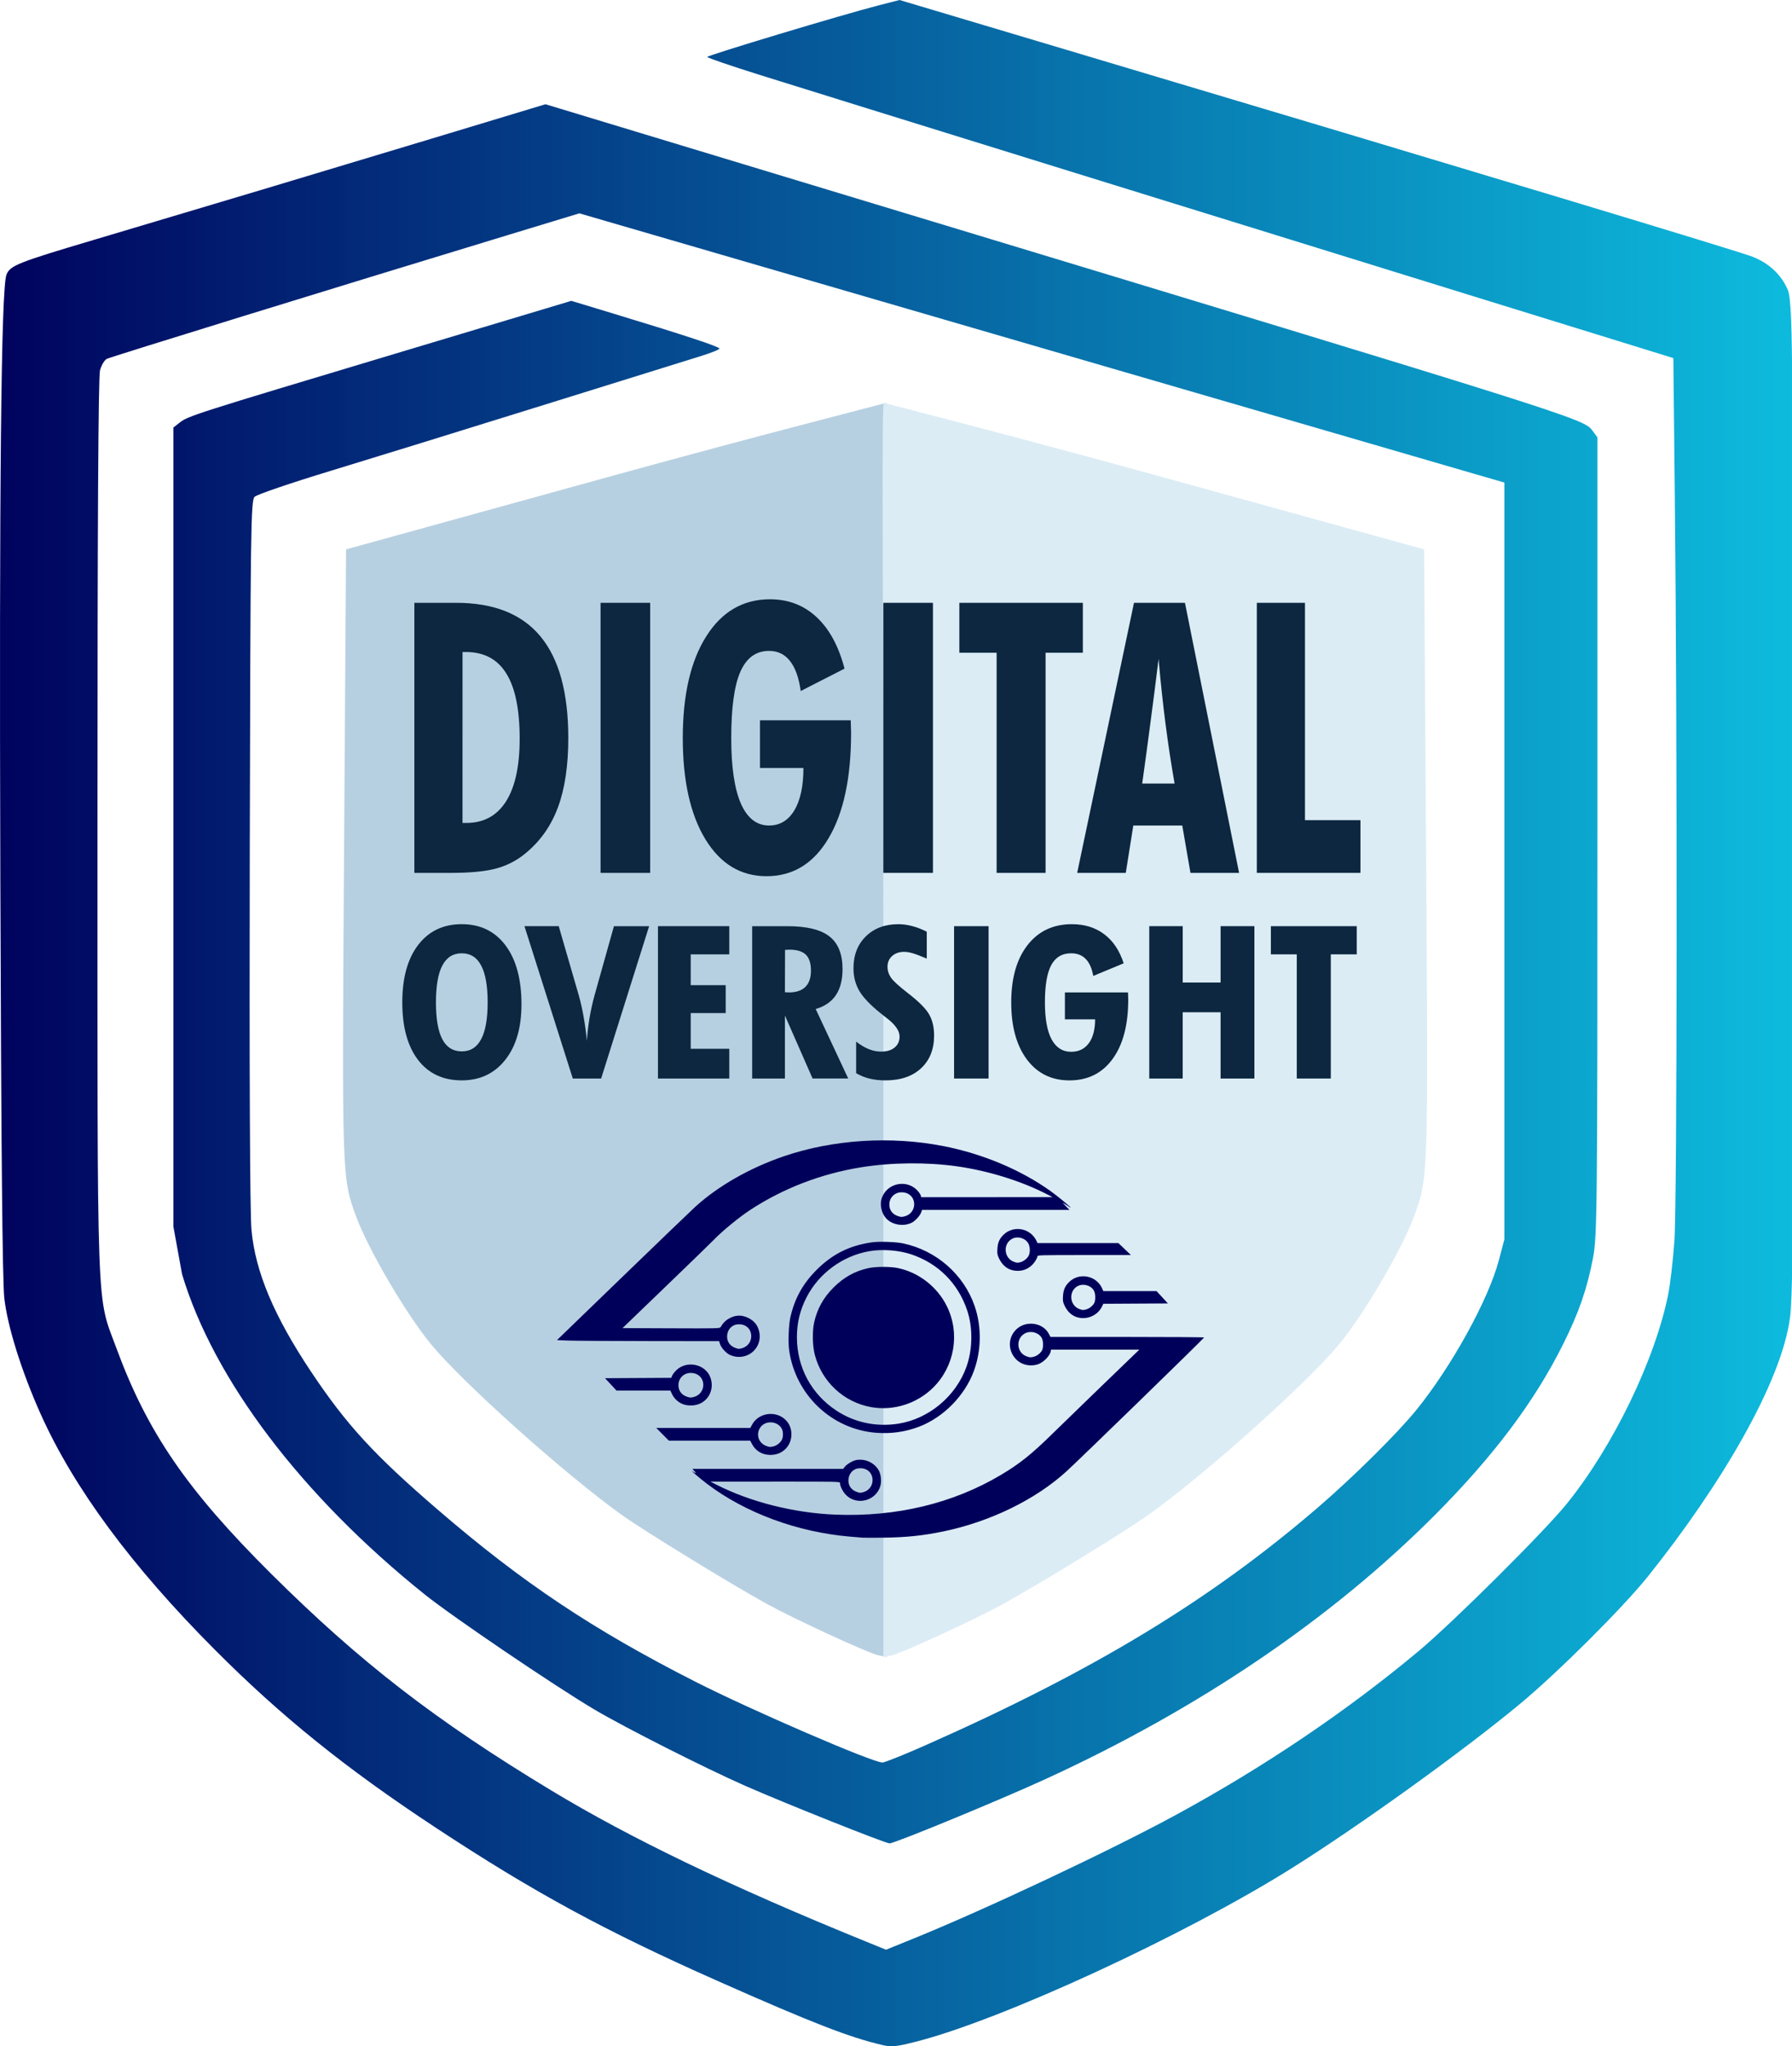 <?xml version="1.0" encoding="UTF-8" standalone="no"?>
<!-- Created with Inkscape (http://www.inkscape.org/) -->

<svg
   width="250mm"
   height="285.333mm"
   viewBox="0 0 250 285.333"
   version="1.1"
   id="svg5"
   xml:space="preserve"
   inkscape:version="1.2.2 (732a01da63, 2022-12-09)"
   sodipodi:docname="Digital Oversight (Logo) SVG Format (Text Object to Path).svg"
   xmlns:inkscape="http://www.inkscape.org/namespaces/inkscape"
   xmlns:sodipodi="http://sodipodi.sourceforge.net/DTD/sodipodi-0.dtd"
   xmlns:xlink="http://www.w3.org/1999/xlink"
   xmlns="http://www.w3.org/2000/svg"
   xmlns:svg="http://www.w3.org/2000/svg"><sodipodi:namedview
     id="namedview7"
     pagecolor="#ffffff"
     bordercolor="#000000"
     borderopacity="0.25"
     inkscape:showpageshadow="2"
     inkscape:pageopacity="0.0"
     inkscape:pagecheckerboard="0"
     inkscape:deskcolor="#d1d1d1"
     inkscape:document-units="mm"
     showgrid="false"
     inkscape:zoom="0.70710678"
     inkscape:cx="545.88644"
     inkscape:cy="575.58492"
     inkscape:window-width="1920"
     inkscape:window-height="1057"
     inkscape:window-x="-8"
     inkscape:window-y="-8"
     inkscape:window-maximized="1"
     inkscape:current-layer="layer1" /><defs
     id="defs2"><linearGradient
       inkscape:collect="always"
       id="linearGradient21939"><stop
         style="stop-color:#00035e;stop-opacity:1;"
         offset="0"
         id="stop21935" /><stop
         style="stop-color:#00b7db;stop-opacity:0.949;"
         offset="1"
         id="stop21937" /></linearGradient><rect
       x="72.125"
       y="33.941"
       width="540.23"
       height="660.438"
       id="rect11758" /><inkscape:path-effect
       effect="bspline"
       id="path-effect3226"
       is_visible="true"
       lpeversion="1"
       weight="33.333"
       steps="2"
       helper_size="0"
       apply_no_weight="true"
       apply_with_weight="true"
       only_selected="false" /><inkscape:path-effect
       effect="bspline"
       id="path-effect1685"
       is_visible="true"
       lpeversion="1"
       weight="33.333"
       steps="2"
       helper_size="0"
       apply_no_weight="true"
       apply_with_weight="true"
       only_selected="false" /><inkscape:path-effect
       effect="bspline"
       id="path-effect3226-3"
       is_visible="true"
       lpeversion="1"
       weight="33.333"
       steps="2"
       helper_size="0"
       apply_no_weight="true"
       apply_with_weight="true"
       only_selected="false" /><inkscape:path-effect
       effect="bspline"
       id="path-effect3226-3-8"
       is_visible="true"
       lpeversion="1"
       weight="33.333"
       steps="2"
       helper_size="0"
       apply_no_weight="true"
       apply_with_weight="true"
       only_selected="false" /><rect
       x="72.125"
       y="33.941"
       width="540.23"
       height="660.438"
       id="rect11758-3" /><linearGradient
       inkscape:collect="always"
       xlink:href="#linearGradient21939"
       id="linearGradient21941"
       x1="-32.499"
       y1="93.158"
       x2="217.61"
       y2="93.158"
       gradientUnits="userSpaceOnUse" /></defs><g
     inkscape:label="Layer 1"
     inkscape:groupmode="layer"
     id="layer1"
     transform="translate(32.499,49.509)"><path
       style="opacity:1;fill:url(#linearGradient21941);stroke-width:0.342;fill-opacity:1"
       d="m 90.596,235.655 c -4.542,-1.049 -9.842,-3.108 -22.891,-8.895 C 51.853,219.73 41.912,214.327 28.192,205.284 15.719,197.062 6.749,189.837 -2.504,180.558 -14.147,168.882 -22.212,157.972 -26.842,147.636 c -2.649,-5.915 -4.609,-12.163 -5.055,-16.117 -0.263,-2.332 -0.439,-20.934 -0.555,-58.593 -0.168,-54.89 0.112,-82.278 0.859,-84.142 0.508,-1.268 1.576,-1.692 12.192,-4.845 15.488,-4.601 30.944,-9.231 47.209,-14.143 l 15.791,-4.769 46.047,13.939 C 187.288,8.522 188.438,8.885 189.644,10.514 l 0.714,0.964 v 55.579 c 0,51.809 -0.041,55.797 -0.607,58.791 -0.816,4.317 -1.977,7.669 -4.198,12.118 -3.995,8.001 -9.695,15.584 -17.903,23.817 -14.432,14.474 -32.922,27.001 -54.334,36.81 -6.36,2.914 -20.998,8.944 -21.71,8.944 -0.58,0 -14.659,-5.611 -20.142,-8.026 C 65.837,197.03 54.685,191.393 50.452,188.887 44.897,185.6 30.644,175.941 26.775,172.842 9.599,159.083 -2.683,142.887 -7.101,128.167 l -1.211,-6.653 V 67.122 10.111 L -7.44,9.425 C -6.258,8.495 -5.489,8.25 22.607,-0.179 l 24.599,-7.38 5.979,1.813 c 9.872,2.993 14.691,4.583 14.691,4.845 0,0.137 -1.268,0.638 -2.819,1.114 C 63.507,0.689 53.552,3.786 42.935,7.094 32.319,10.403 19.122,14.48 13.609,16.154 8.097,17.829 3.331,19.455 3.018,19.767 2.494,20.291 2.442,24.177 2.346,69.265 2.281,100.02 2.369,119.599 2.584,121.978 c 0.527,5.831 3.122,12.007 8.317,19.793 4.942,7.407 8.799,11.603 17.705,19.265 11.797,10.149 21.553,16.661 35.854,23.932 7.81,3.971 24.767,11.294 26.151,11.294 0.315,0 3.054,-1.099 6.087,-2.443 23.498,-10.411 39.699,-20.234 54.744,-33.193 4.925,-4.242 11.068,-10.33 13.683,-13.561 4.909,-6.065 10.029,-15.359 11.481,-20.841 l 0.769,-2.904 V 70.549 17.78 l -4.271,-1.237 C 170.755,15.863 141.719,7.416 108.58,-2.227 l -60.254,-17.534 -9.785,2.973 c -24.66,7.492 -55.62,17.046 -56.149,17.325 -0.321,0.17 -0.743,0.883 -0.938,1.586 -0.239,0.861 -0.355,21.529 -0.355,63.458 -5.83e-4,69.954 -0.17,65.271 2.628,72.869 4.33,11.762 9.866,19.831 21.615,31.506 12.382,12.304 22.871,20.414 39.01,30.166 11.183,6.757 25.1,13.439 43.938,21.096 l 2.82,1.146 3.671,-1.487 c 10.161,-4.115 27.702,-12.376 36.87,-17.365 12.261,-6.671 23.722,-14.407 33.765,-22.789 4.787,-3.995 17.548,-16.683 20.678,-20.559 6.455,-7.993 12.279,-20.009 14.132,-29.156 0.285,-1.409 0.678,-4.792 0.873,-7.516 0.38,-5.323 0.415,-69.849 0.055,-103.642 L 200.949,0.423 174.471,-7.759 C 140.386,-18.293 83.168,-36.029 73.599,-39.028 c -4.087,-1.281 -7.43,-2.423 -7.431,-2.539 -0.001,-0.223 18.978,-5.934 23.919,-7.197 l 2.908,-0.744 23.228,6.926 c 57.14,17.038 93.778,28.083 95.796,28.88 2.966,1.172 4.323,3.243 4.903,4.631 0.865,2.069 0.583,16.422 0.578,63.035 -0.005,45.932 0.38,75.146 -0.267,80.182 -1.175,9.157 -9.774,23.599 -19.817,36.15 -3.465,4.33 -12.535,13.367 -17.821,17.757 -7.943,6.596 -22.555,17.107 -31.972,23 -15.037,9.409 -40.303,21.064 -52.302,24.128 -2.78,0.71 -3.429,0.775 -4.726,0.475 z"
       id="path1758"
       sodipodi:nodetypes="sssssssssscsscscsssssssscccsscsssssssssssscssscccsscsssssssscssssscscsscscsssscsssss" /><path
       style="fill:#b7d0e1;fill-opacity:1;stroke:none;stroke-width:0.387"
       d="M 91.215,93.936 C 91.215,24.004 91.514,6.544 91.115,6.679 90.84,6.772 73.157,11.259 52.797,16.879 L 15.779,27.098 15.499,69.407 c -0.3,45.401 -0.303,45.329 1.689,50.728 1.695,4.595 6.927,13.521 10.418,17.773 4.407,5.368 18.83,18.267 26.662,23.846 3.196,2.277 15.317,9.702 20.297,12.435 3.739,2.052 13.425,6.529 15.352,7.097 l 1.299,0.265 z"
       id="path3349-8"
       sodipodi:nodetypes="ssscsssssscs" /><path
       style="fill:#dbecf5;fill-opacity:1;stroke:none;stroke-width:0.387"
       d="m 90.74,93.933 c 8e-6,-69.932 -0.299,-87.393 0.1,-87.257 0.275,0.093 17.958,4.581 38.318,10.201 l 37.018,10.218 0.28,42.309 c 0.3,45.401 0.303,45.329 -1.689,50.728 -1.695,4.595 -6.927,13.521 -10.418,17.773 -4.407,5.368 -18.83,18.267 -26.662,23.846 -3.196,2.277 -15.317,9.702 -20.297,12.435 -3.739,2.052 -13.425,6.529 -15.352,7.097 l -1.299,0.265 z"
       id="path3349-8-7"
       sodipodi:nodetypes="ssscsssssscs" /><path
       style="fill:#00005a;fill-opacity:1;stroke-width:0.098"
       d="m 87.734,164.902 c -0.244,-0.02 -0.996,-0.084 -1.673,-0.142 -7.309,-0.622 -14.569,-3.302 -19.909,-7.349 -1.164,-0.882 -2.596,-2.126 -1.969,-1.71 0.439,0.291 0.512,0.255 0.182,-0.089 l -0.283,-0.295 10.522,-1e-5 h 10.522 l 0.267,-0.335 c 0.147,-0.184 0.542,-0.472 0.877,-0.64 0.496,-0.248 0.73,-0.304 1.258,-0.304 1.077,9e-5 2.126,0.626 2.606,1.555 0.219,0.424 0.334,1.242 0.25,1.776 -0.372,2.354 -3.366,3.246 -4.956,1.477 -0.404,-0.449 -0.744,-1.171 -0.744,-1.578 0,-0.172 -0.358,-0.179 -9.028,-0.174 l -9.028,0.005 0.787,0.402 c 4.753,2.43 10.848,3.966 16.651,4.197 8.462,0.336 16.379,-1.563 23.062,-5.534 2.621,-1.557 4.279,-2.882 7.222,-5.772 1.571,-1.542 9.571,-9.283 11.806,-11.422 l 0.293,-0.281 h -6.16 -6.16 l -0.054,0.271 c -0.132,0.659 -1.104,1.598 -1.867,1.803 -1.444,0.389 -2.829,-0.194 -3.489,-1.47 -1.047,-2.022 0.495,-4.363 2.778,-4.22 1.03,0.064 1.887,0.581 2.321,1.399 l 0.237,0.447 h 10.695 c 5.882,0 10.714,0.033 10.736,0.074 0.04,0.071 -17.26,16.894 -19.172,18.643 -4.304,3.938 -10.613,7.024 -17.154,8.39 -2.859,0.597 -5.192,0.842 -8.425,0.883 -1.407,0.018 -2.758,0.016 -3.001,-0.004 z m 0.218,-6.342 c 0.764,-0.212 1.28,-0.885 1.28,-1.668 0,-1.088 -0.863,-1.797 -2.001,-1.645 -0.791,0.106 -1.368,0.818 -1.368,1.689 0,0.748 0.417,1.323 1.147,1.583 0.465,0.166 0.488,0.167 0.941,0.041 z m 23.812,-18.892 c 0.436,-0.121 0.914,-0.503 1.114,-0.888 0.182,-0.352 0.186,-1.179 0.007,-1.607 -0.349,-0.836 -1.578,-1.21 -2.422,-0.735 -1.302,0.732 -1.141,2.689 0.262,3.19 0.463,0.165 0.576,0.17 1.039,0.041 z m -37.309,13.659 c -0.896,-0.133 -1.635,-0.677 -2.073,-1.527 l -0.216,-0.418 h -5.675 -5.675 l -0.881,-0.886 -0.881,-0.886 h 6.564 6.564 l 0.203,-0.398 c 0.924,-1.81 3.544,-2.107 4.876,-0.551 0.919,1.074 0.858,2.806 -0.135,3.835 -0.673,0.698 -1.606,0.987 -2.671,0.83 z m 1,-1.162 c 0.444,-0.123 0.915,-0.504 1.125,-0.91 0.197,-0.381 0.2,-1.13 0.006,-1.504 -0.615,-1.189 -2.44,-1.241 -3.093,-0.089 -0.541,0.955 -0.115,2.092 0.922,2.462 0.463,0.165 0.576,0.17 1.039,0.041 z m 14.344,-1.877 c -6.227,-0.453 -11.313,-5.25 -12.206,-11.512 -0.152,-1.064 -0.069,-3.495 0.154,-4.515 0.578,-2.646 1.738,-4.757 3.681,-6.698 2.201,-2.2 4.594,-3.392 7.695,-3.835 1.055,-0.151 3.386,-0.07 4.416,0.154 4.623,1.003 8.411,4.328 9.931,8.72 0.991,2.864 0.954,6.16 -0.102,9.054 -1.259,3.451 -4.28,6.512 -7.692,7.796 -1.879,0.707 -3.832,0.985 -5.876,0.836 z m 3.016,-1.273 c 4.253,-0.659 8.055,-3.831 9.518,-7.942 0.866,-2.432 0.904,-5.449 0.1,-7.85 -1.268,-3.783 -4.035,-6.558 -7.797,-7.818 -1.751,-0.587 -4.046,-0.758 -5.882,-0.438 -3.689,0.642 -7.013,3.082 -8.717,6.4 -0.935,1.821 -1.357,3.563 -1.357,5.6 0,4.185 2.013,7.922 5.506,10.224 2.523,1.662 5.549,2.302 8.629,1.825 z m -3.803,-2.314 c -3.801,-0.687 -6.847,-3.517 -7.836,-7.281 -0.328,-1.25 -0.37,-3.271 -0.094,-4.519 0.421,-1.9 1.283,-3.454 2.707,-4.878 1.428,-1.428 2.997,-2.297 4.878,-2.703 1.058,-0.228 3.073,-0.228 4.133,-3.6e-4 2.917,0.627 5.47,2.624 6.799,5.318 1.857,3.764 1.097,8.335 -1.881,11.314 -2.272,2.272 -5.576,3.316 -8.706,2.75 z m -25.676,-0.262 c -0.928,-0.137 -1.742,-0.765 -2.128,-1.64 l -0.178,-0.403 h -3.761 -3.761 l -0.798,-0.861 -0.798,-0.861 4.616,-0.026 4.616,-0.026 0.125,-0.301 c 0.069,-0.166 0.318,-0.494 0.554,-0.73 1.48,-1.48 4.168,-0.886 4.816,1.065 0.579,1.744 -0.468,3.512 -2.239,3.782 -0.289,0.044 -0.767,0.044 -1.062,7.3e-4 z m 1,-1.162 c 0.764,-0.212 1.28,-0.885 1.28,-1.668 0,-0.977 -0.736,-1.675 -1.764,-1.671 -0.961,0.004 -1.697,0.739 -1.701,1.701 -0.003,0.762 0.409,1.335 1.145,1.598 0.463,0.165 0.576,0.17 1.039,0.041 z m 5.776,-5.611 c -0.248,-0.039 -0.63,-0.163 -0.849,-0.274 -0.512,-0.261 -1.178,-1.018 -1.324,-1.505 l -0.114,-0.379 -9.8,-0.013 c -5.39,-0.007 -10.479,-0.04 -11.31,-0.074 l -1.51,-0.061 9.164,-8.856 c 5.04,-4.871 9.594,-9.247 10.12,-9.725 3.222,-2.93 7.646,-5.45 12.412,-7.069 6.857,-2.33 14.919,-2.837 22.245,-1.398 5.465,1.073 10.774,3.304 14.924,6.271 0.994,0.711 2.788,2.191 2.788,2.301 0,0.032 -0.077,-0.009 -0.172,-0.089 -0.095,-0.081 -0.349,-0.249 -0.566,-0.375 l -0.394,-0.228 0.488,0.507 0.488,0.507 H 106.421 96.137 l -0.13,0.359 c -0.165,0.455 -0.824,1.176 -1.298,1.417 -1.128,0.576 -2.717,0.324 -3.547,-0.562 -0.766,-0.817 -0.996,-2.133 -0.546,-3.117 0.898,-1.962 3.557,-2.343 4.954,-0.711 0.186,0.217 0.363,0.495 0.394,0.618 l 0.056,0.224 9.165,-0.005 9.165,-0.005 -0.787,-0.404 c -3.654,-1.874 -8.254,-3.295 -12.644,-3.905 -4.196,-0.583 -9.074,-0.53 -13.268,0.145 -5.561,0.895 -10.821,2.909 -15.42,5.905 -1.595,1.039 -3.976,2.99 -5.169,4.234 -0.356,0.372 -3.363,3.289 -6.681,6.482 l -6.033,5.805 6.779,0.027 c 6.24,0.025 6.787,0.014 6.878,-0.137 0.377,-0.629 0.757,-1.001 1.317,-1.291 0.842,-0.436 1.658,-0.449 2.522,-0.041 0.902,0.427 1.426,1.101 1.6,2.057 0.362,1.989 -1.314,3.682 -3.331,3.364 z m 0.915,-1.179 c 0.764,-0.212 1.28,-0.885 1.28,-1.668 0,-1.088 -0.863,-1.797 -2.001,-1.645 -0.791,0.106 -1.368,0.818 -1.368,1.689 0,0.748 0.417,1.323 1.147,1.583 0.465,0.166 0.488,0.167 0.941,0.041 z M 93.757,120.087 c 0.764,-0.212 1.28,-0.885 1.28,-1.668 0,-0.977 -0.736,-1.675 -1.764,-1.671 -0.961,0.004 -1.697,0.739 -1.701,1.701 -0.003,0.762 0.409,1.336 1.145,1.598 0.463,0.165 0.576,0.17 1.039,0.041 z m 24.354,14.163 c -0.92,-0.142 -1.659,-0.752 -2.116,-1.747 -0.209,-0.455 -0.236,-0.63 -0.197,-1.279 0.051,-0.862 0.276,-1.387 0.831,-1.941 1.405,-1.405 3.824,-0.95 4.631,0.87 l 0.164,0.369 h 3.712 3.712 l 0.793,0.861 0.793,0.861 -4.506,0.026 -4.506,0.026 -0.164,0.344 c -0.556,1.166 -1.824,1.816 -3.146,1.611 z m 0.934,-1.175 c 0.436,-0.121 0.914,-0.503 1.114,-0.888 0.182,-0.352 0.186,-1.179 0.007,-1.607 -0.347,-0.83 -1.554,-1.199 -2.37,-0.725 -1.26,0.732 -1.07,2.688 0.308,3.179 0.465,0.166 0.488,0.167 0.941,0.041 z m -10.085,-5.417 c -0.922,-0.145 -1.659,-0.754 -2.116,-1.748 -0.209,-0.455 -0.236,-0.63 -0.197,-1.279 0.051,-0.862 0.276,-1.387 0.831,-1.941 1.386,-1.386 3.767,-0.965 4.613,0.817 l 0.154,0.324 h 5.641 5.641 l 0.873,0.832 0.873,0.832 -6.519,0.004 c -6.216,0.004 -6.519,0.013 -6.519,0.182 0,0.098 -0.125,0.374 -0.278,0.615 -0.679,1.069 -1.755,1.558 -2.996,1.363 z m 0.934,-1.176 c 0.444,-0.123 0.915,-0.504 1.125,-0.91 0.196,-0.38 0.2,-1.097 0.007,-1.558 -0.358,-0.856 -1.553,-1.234 -2.381,-0.752 -1.26,0.732 -1.07,2.688 0.308,3.179 0.465,0.166 0.488,0.167 0.941,0.041 z"
       id="path9179" /><g
       aria-label="DIGITAL"
       transform="matrix(3.979,0,0,4.402,-264.355,-123.94)"
       id="text11756"
       style="font-family:'Futura BdCn BT';-inkscape-font-specification:'Futura BdCn BT';white-space:pre;shape-inside:url(#rect11758);display:inline;opacity:1;fill:#0c273f"><path
         d="m 74.486,42.977 h 0.135 q 0.908,0 1.389,-0.68 0.48,-0.686 0.48,-1.986 0,-1.395 -0.469,-2.068 Q 75.559,37.562 74.598,37.562 h -0.111 z m -1.688,1.582 v -8.555 h 1.465 q 1.98,0 2.953,1.061 0.979,1.061 0.979,3.223 0,1.301 -0.357,2.18 -0.357,0.879 -1.119,1.453 -0.451,0.346 -1.025,0.492 -0.568,0.146 -1.611,0.146 z"
         id="path305" /><path
         d="m 79.326,44.559 v -8.555 h 1.74 v 8.555 z"
         id="path307" /><path
         d="m 84.916,39.725 h 3.182 q 0,0.064 0.006,0.199 0.006,0.129 0.006,0.193 0,2.145 -0.791,3.346 -0.785,1.201 -2.174,1.201 -1.354,0 -2.145,-1.172 -0.791,-1.178 -0.791,-3.205 0,-2.045 0.82,-3.217 0.82,-1.178 2.238,-1.178 0.961,0 1.629,0.562 0.674,0.562 0.984,1.635 l -1.535,0.709 q -0.1,-0.639 -0.381,-0.955 -0.275,-0.316 -0.732,-0.316 -0.686,0 -1.008,0.668 -0.316,0.662 -0.316,2.092 0,1.365 0.334,2.068 0.34,0.703 0.99,0.703 0.568,0 0.885,-0.475 0.322,-0.48 0.322,-1.348 h -1.523 z"
         id="path309" /><path
         d="m 89.24,44.559 v -8.555 h 1.74 v 8.555 z"
         id="path311" /><path
         d="M 93.213,44.559 V 37.586 H 91.906 v -1.582 h 4.33 v 1.582 h -1.307 v 6.973 z"
         id="path313" /><path
         d="m 98.316,41.729 h 1.137 q -0.176,-0.896 -0.316,-1.875 -0.141,-0.984 -0.246,-2.074 -0.129,0.961 -0.275,1.951 -0.141,0.984 -0.299,1.998 z m -2.279,2.83 1.992,-8.555 h 1.787 l 1.898,8.555 h -1.705 l -0.287,-1.5 h -1.717 l -0.264,1.5 z"
         id="path315" /><path
         d="m 102.336,44.559 v -8.555 h 1.688 v 6.885 h 1.945 v 1.67 z"
         id="path317" /></g><g
       aria-label="OVERSIGHT"
       transform="matrix(2.766,0,0,2.483,-176.948,-9.757)"
       id="text11756-5"
       style="font-family:'Futura BdCn BT';-inkscape-font-specification:'Futura BdCn BT';white-space:pre;shape-inside:url(#rect11758-3);display:inline;fill:#0c273f"><path
         d="m 75.512,43.035 q 0.656,0 0.979,-0.686 0.328,-0.686 0.328,-2.062 0,-1.389 -0.328,-2.074 -0.322,-0.686 -0.979,-0.686 -0.656,0 -0.979,0.686 -0.322,0.68 -0.322,2.074 0,1.389 0.322,2.068 0.322,0.68 0.979,0.68 z m 3.012,-2.631 q 0,1.957 -0.82,3.111 -0.82,1.148 -2.191,1.148 -1.418,0 -2.209,-1.154 -0.791,-1.16 -0.791,-3.223 0,-2.057 0.797,-3.223 0.803,-1.172 2.203,-1.172 1.406,0 2.209,1.195 0.803,1.195 0.803,3.316 z"
         id="path320" /><path
         d="m 81.113,44.559 -2.438,-8.555 h 1.729 l 1.008,3.873 q 0.146,0.568 0.246,1.213 0.105,0.645 0.164,1.354 0.041,-0.656 0.135,-1.289 0.1,-0.639 0.246,-1.242 L 83.188,36.004 h 1.775 l -2.42,8.555 z"
         id="path322" /><path
         d="m 85.408,44.559 v -8.555 h 3.598 v 1.582 h -1.945 v 1.729 h 1.764 v 1.57 h -1.764 v 2.004 h 1.945 v 1.67 z"
         id="path324" /><path
         d="m 91.812,39.713 q 0.029,0 0.094,0.006 0.07,0.006 0.1,0.006 0.557,0 0.838,-0.311 Q 93.125,39.104 93.125,38.5 q 0,-0.615 -0.258,-0.896 -0.258,-0.281 -0.826,-0.281 -0.088,0 -0.135,0.006 -0.047,0 -0.088,0.006 z m -1.652,4.846 v -8.555 h 1.775 q 1.465,0 2.121,0.574 0.662,0.574 0.662,1.834 0,0.914 -0.34,1.471 -0.334,0.551 -1.014,0.773 l 1.641,3.902 H 93.207 L 91.812,41.02 v 3.539 z"
         id="path326" /><path
         d="m 95.404,44.26 v -1.775 q 0.322,0.281 0.633,0.422 0.311,0.141 0.627,0.141 0.434,0 0.68,-0.229 0.252,-0.229 0.252,-0.621 0,-0.486 -0.674,-1.055 -0.188,-0.158 -0.281,-0.246 -0.785,-0.703 -1.078,-1.26 -0.293,-0.562 -0.293,-1.271 0,-1.107 0.621,-1.787 0.627,-0.686 1.635,-0.686 0.357,0 0.703,0.105 0.352,0.1 0.738,0.316 v 1.512 q -0.451,-0.217 -0.703,-0.299 -0.246,-0.082 -0.439,-0.082 -0.369,0 -0.604,0.234 -0.234,0.229 -0.234,0.604 0,0.328 0.176,0.615 0.176,0.281 0.82,0.838 0.861,0.738 1.107,1.23 0.246,0.486 0.246,1.178 0,1.166 -0.662,1.846 -0.656,0.674 -1.793,0.674 -0.434,0 -0.803,-0.1 -0.363,-0.1 -0.674,-0.305 z"
         id="path328" /><path
         d="m 100.344,44.559 v -8.555 h 1.74 v 8.555 z"
         id="path330" /><path
         d="m 105.934,39.725 h 3.182 q 0,0.064 0.006,0.199 0.006,0.129 0.006,0.193 0,2.145 -0.791,3.346 -0.785,1.201 -2.174,1.201 -1.354,0 -2.145,-1.172 -0.791,-1.178 -0.791,-3.205 0,-2.045 0.82,-3.217 0.82,-1.178 2.238,-1.178 0.961,0 1.629,0.562 0.674,0.562 0.984,1.635 l -1.535,0.709 q -0.1,-0.639 -0.381,-0.955 -0.275,-0.316 -0.732,-0.316 -0.686,0 -1.008,0.668 -0.316,0.662 -0.316,2.092 0,1.365 0.334,2.068 0.34,0.703 0.99,0.703 0.568,0 0.885,-0.475 0.322,-0.48 0.322,-1.348 h -1.523 z"
         id="path332" /><path
         d="m 110.188,44.559 v -8.555 h 1.688 v 3.164 h 1.91 v -3.164 h 1.705 v 8.555 h -1.705 V 40.838 H 111.875 v 3.721 z"
         id="path334" /><path
         d="m 117.629,44.559 v -6.973 h -1.307 v -1.582 h 4.33 v 1.582 h -1.307 v 6.973 z"
         id="path336" /></g></g></svg>
